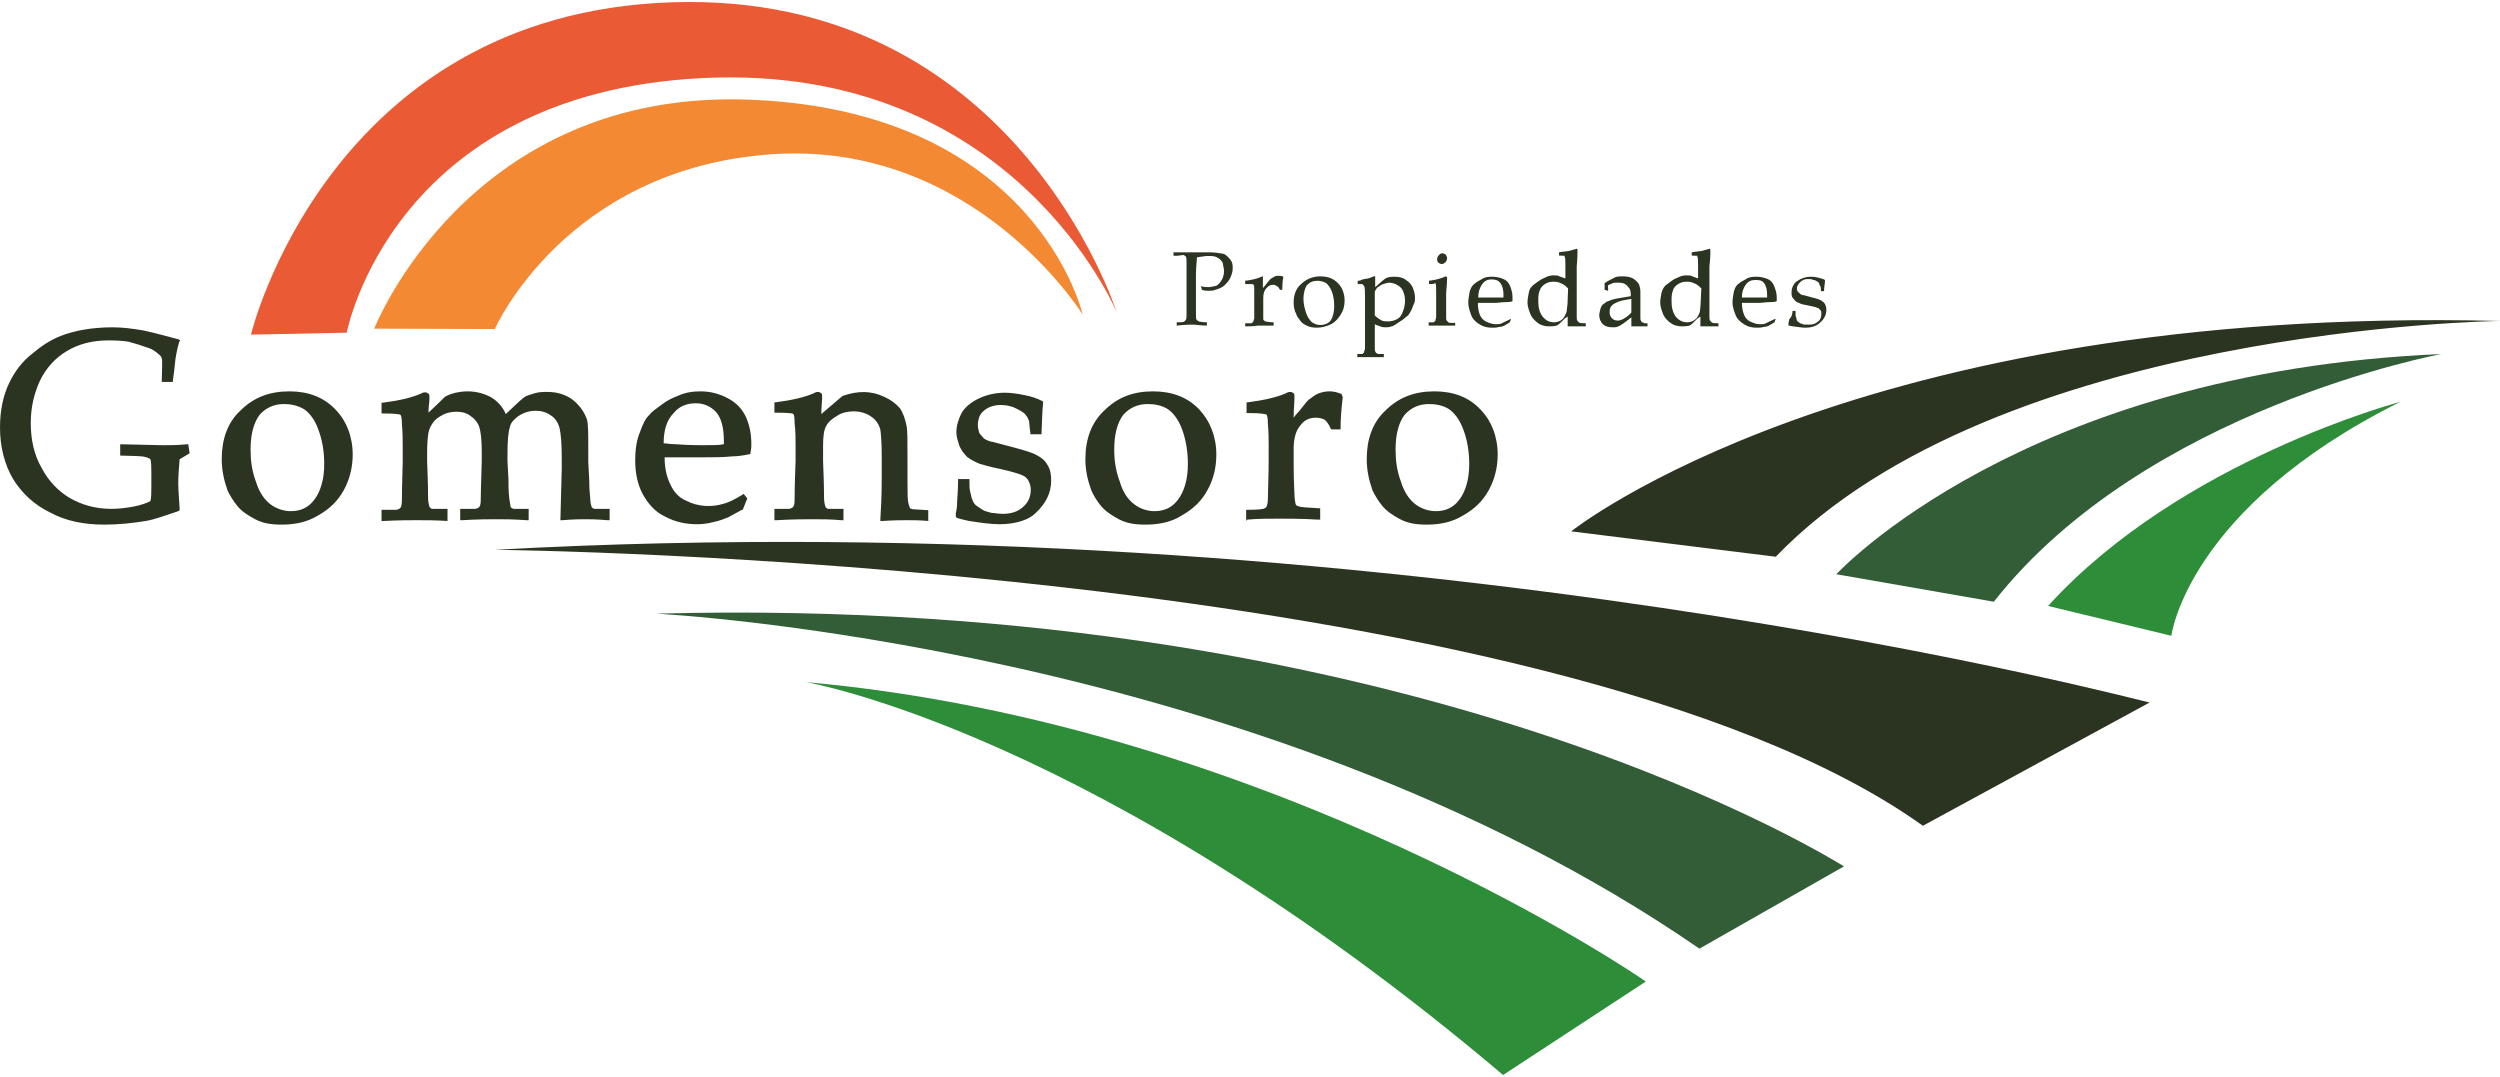 <?xml version="1.0" encoding="UTF-8"?>
<!DOCTYPE svg PUBLIC "-//W3C//DTD SVG 1.1//EN" "http://www.w3.org/Graphics/SVG/1.1/DTD/svg11.dtd">
<svg xmlns="http://www.w3.org/2000/svg" xml:space="preserve" width="130px" height="56px" version="1.1" style="shape-rendering:geometricPrecision; text-rendering:geometricPrecision; image-rendering:optimizeQuality; fill-rule:evenodd; clip-rule:evenodd"
viewBox="0 0 130 55.8"
 xmlns:xlink="http://www.w3.org/1999/xlink">
 <defs>
  <style type="text/css">
   <![CDATA[
    .fil2 {fill:#2B3421}
    .fil1 {fill:#2E8D39}
    .fil0 {fill:#325D37}
    .fil3 {fill:#EA5B35}
    .fil4 {fill:#F48933}
   ]]>
  </style>
 </defs>
 <g id="Capa_x0020_1">
  <path class="fil0" d="M34.11 31.81c0,0 31.25,1.55 54.26,17.42l7.52 -4.28c0,0.05 -21.91,-14.2 -61.78,-13.14zm61.38 -2.05c0,0 9.67,-10.52 31.46,-11.45 0,0 -15.38,2.84 -23.27,12.88l-8.19 -1.43z"/>
  <path class="fil1" d="M41.91 35.37c0,0 15.14,2.56 36.25,20.43l7.42 -4.86c0.05,0 -19.44,-13.41 -43.67,-15.57zm64.59 -3.96l6.41 1.55c0,0 0.82,-6.65 11.92,-12.17 0,0 -11.45,3.03 -18.33,10.62z"/>
  <path class="fil2" d="M81.7 27.53c0,0 14.75,-11.78 48.3,-10.94 0,0 -26.16,0.31 -37.66,12.26l-10.64 -1.32zm-55.97 0.96c0,0 54.94,0.52 74.26,14.35l11.79 -6.41c-0.02,0.05 -39.02,-10.54 -86.05,-7.94zm35.29 -15.3l0 -0.17c0.35,0 0.63,0 0.87,0 0.16,0 0.28,0 0.45,0l0.44 0c0.05,0 0.07,0 0.12,0 0.28,0 0.51,0.05 0.68,0.07 0.16,0.03 0.28,0.17 0.4,0.31 0.12,0.16 0.12,0.28 0.12,0.47 0,0.16 -0.05,0.3 -0.12,0.47 -0.07,0.16 -0.19,0.28 -0.31,0.4 -0.11,0.11 -0.3,0.18 -0.47,0.23 -0.11,0.05 -0.23,0.05 -0.35,0.05 -0.12,0 -0.23,0 -0.35,-0.05l-0.05 -0.19c0.17,0.05 0.28,0.05 0.4,0.05 0.12,0 0.28,-0.05 0.4,-0.07 0.12,-0.07 0.19,-0.16 0.28,-0.3 0.07,-0.12 0.12,-0.29 0.12,-0.45 0,-0.17 -0.05,-0.28 -0.07,-0.45 -0.07,-0.11 -0.17,-0.23 -0.31,-0.28 -0.11,-0.07 -0.3,-0.07 -0.47,-0.07 -0.16,0 -0.35,0.05 -0.56,0.07 0,0.19 -0.05,0.47 -0.05,0.92l0 1.33c0,0.24 0,0.47 0,0.71 0,0.16 0,0.28 0.05,0.3 0.05,0.05 0.05,0.05 0.12,0.08 0.05,0 0.16,0.04 0.4,0.04l0 0.17c-0.31,0 -0.59,-0.05 -0.75,-0.05 -0.07,0 -0.36,0 -0.82,0.05l0 -0.17c0.18,0 0.35,0 0.39,-0.04 0.05,-0.05 0.07,-0.05 0.07,-0.08 0.05,-0.04 0.05,-0.11 0.05,-0.28 0,-0.04 0,-0.28 0,-0.75l0 -1.27c0,-0.23 0,-0.47 0,-0.7 0,-0.16 0,-0.28 -0.05,-0.31 -0.04,-0.04 -0.04,-0.04 -0.11,-0.07 -0.14,0 -0.31,0.07 -0.52,0.03zm3.73 3.68l0 -0.16c0.19,0 0.31,0 0.31,0 0.05,0 0.05,0 0.07,-0.05l0.05 -0.05c0,-0.04 0.04,-0.11 0.04,-0.18 0,-0.47 0,-0.75 0,-0.75l0 -0.31c0,-0.16 0,-0.31 0,-0.47 0,-0.12 0,-0.16 -0.04,-0.19 0,-0.04 -0.05,-0.04 -0.07,-0.04 -0.03,0 -0.17,0 -0.36,0l0 -0.17c0.36,-0.04 0.64,-0.12 0.8,-0.19 0.05,0 0.07,-0.04 0.07,-0.04l0.05 0 0 0.04 0 0.05c0,0.12 0,0.28 0,0.52 0.07,-0.07 0.16,-0.19 0.23,-0.28 0.07,-0.07 0.12,-0.17 0.17,-0.19 0.04,-0.05 0.12,-0.07 0.19,-0.12 0.07,-0.05 0.16,-0.05 0.23,-0.05 0.07,0 0.16,0 0.24,0.05l0 0.05c-0.05,0.23 -0.05,0.44 -0.05,0.63l-0.12 0c-0.05,-0.07 -0.07,-0.16 -0.16,-0.19 -0.05,-0.04 -0.12,-0.07 -0.19,-0.07 -0.17,0 -0.24,0.05 -0.35,0.17 -0.12,0.12 -0.17,0.28 -0.17,0.51l0 0.29c0,0.11 0,0.35 0,0.63 0,0.12 0,0.19 0,0.19 0,0 0,0.04 0.05,0.07l0.05 0.04c0.04,0 0.18,0.05 0.44,0.05l0 0.17c-0.3,0 -0.59,0 -0.82,0 -0.23,0.04 -0.47,0.04 -0.66,0.04zm2.52 -1.22c0,-0.4 0.11,-0.75 0.39,-0.98 0.24,-0.24 0.59,-0.4 0.99,-0.4 0.4,0 0.68,0.11 0.92,0.35 0.23,0.23 0.35,0.56 0.35,0.91 0,0.29 -0.07,0.52 -0.19,0.71 -0.12,0.19 -0.28,0.4 -0.52,0.52 -0.23,0.11 -0.46,0.18 -0.75,0.18 -0.18,0 -0.4,-0.04 -0.51,-0.11 -0.17,-0.07 -0.29,-0.17 -0.36,-0.29 -0.07,-0.11 -0.16,-0.18 -0.18,-0.3 -0.1,-0.17 -0.14,-0.4 -0.14,-0.59zm0.51 -0.21c0,0.24 0.05,0.45 0.12,0.68 0.07,0.24 0.19,0.4 0.3,0.52 0.17,0.12 0.29,0.16 0.47,0.16 0.19,0 0.4,-0.07 0.52,-0.23 0.12,-0.17 0.19,-0.45 0.19,-0.75 0,-0.29 -0.05,-0.57 -0.12,-0.75 -0.07,-0.19 -0.19,-0.36 -0.3,-0.45 -0.12,-0.07 -0.29,-0.12 -0.45,-0.12 -0.23,0 -0.4,0.07 -0.56,0.24 -0.07,0.11 -0.17,0.35 -0.17,0.7zm2.82 -0.77l0 -0.17c0.05,0 0.12,0 0.19,-0.04 0.07,-0.05 0.23,-0.05 0.35,-0.08 0.12,-0.04 0.23,-0.07 0.28,-0.11l0.05 0 0.04 0 0 0.04c0,0 0,0.05 0,0.07 0,0.05 0,0.12 0,0.17l0 0.28c0.31,-0.28 0.52,-0.45 0.57,-0.47 0.12,-0.05 0.23,-0.07 0.44,-0.07 0.24,0 0.45,0.05 0.59,0.17 0.17,0.11 0.28,0.23 0.35,0.39 0.07,0.17 0.12,0.36 0.12,0.52 0,0.12 0,0.24 -0.05,0.31 -0.04,0.11 -0.07,0.18 -0.11,0.28 -0.05,0.09 -0.07,0.16 -0.12,0.23 -0.05,0.07 -0.07,0.12 -0.16,0.17 -0.05,0.04 -0.08,0.07 -0.19,0.16 -0.12,0.07 -0.24,0.17 -0.36,0.24 -0.11,0.07 -0.18,0.11 -0.23,0.11 -0.12,0.05 -0.19,0.05 -0.31,0.05 -0.07,0 -0.18,0 -0.28,-0.05 -0.07,-0.04 -0.18,-0.04 -0.28,-0.11l0 0.51c0,0.47 0,0.71 0,0.75 0,0.07 0,0.17 0.05,0.19 0,0.05 0,0.05 0.05,0.05 0,0 0.04,0.05 0.07,0.05 0,0 0.11,0 0.3,0l0 0.16c-0.23,0 -0.51,0 -0.91,0 -0.19,0 -0.36,0 -0.47,0l0 -0.16 0.23 0c0.05,0 0.07,0 0.07,-0.05 0.05,0 0.05,-0.05 0.05,-0.05 0,-0.05 0.05,-0.12 0.05,-0.19 0,-0.04 0,-0.28 0,-0.8l0 -0.93c0,-0.31 0,-0.64 0,-0.94 0,-0.31 0,-0.52 -0.05,-0.57 0,-0.04 -0.05,-0.04 -0.05,-0.07 0,-0.02 -0.05,-0.04 -0.07,-0.04l-0.21 0zm0.89 1.64c0.07,0.07 0.19,0.16 0.31,0.23 0.11,0.07 0.23,0.07 0.4,0.07 0.16,0 0.3,-0.04 0.44,-0.11 0.14,-0.07 0.24,-0.19 0.31,-0.4 0.07,-0.17 0.11,-0.35 0.11,-0.57 0,-0.21 -0.04,-0.35 -0.11,-0.51 -0.07,-0.17 -0.19,-0.24 -0.31,-0.31 -0.12,-0.07 -0.28,-0.11 -0.4,-0.11 -0.11,0 -0.19,0.04 -0.3,0.07 -0.12,0.02 -0.19,0.11 -0.28,0.16 -0.1,0.05 -0.12,0.17 -0.17,0.23 0,0.05 0,0.12 0,0.19l0 1.06 0 0zm2.82 -1.64l0 -0.17c0.35,-0.04 0.63,-0.12 0.87,-0.23l0.07 0.04c0,0.4 -0.05,0.69 -0.05,0.87l0 0.47c0,0.47 0,0.71 0,0.75 0,0.07 0,0.17 0.05,0.19l0.05 0.05c0,0 0.04,0.05 0.07,0.05 0,0 0.11,0 0.3,0l0 0.14c-0.28,0 -0.47,0 -0.68,0 -0.16,0 -0.4,0 -0.7,0l0 -0.17 0.23 0c0.05,0 0.07,0 0.07,-0.05 0.05,0 0.05,-0.04 0.05,-0.04 0,-0.05 0.04,-0.12 0.04,-0.19 0,-0.05 0,-0.28 0,-0.8l0 -0.47c0,-0.28 0,-0.44 -0.04,-0.47 0,-0.04 -0.05,-0.04 -0.05,-0.07 0.07,0.1 -0.05,0.1 -0.28,0.1zm0.68 -1.6c0.07,0 0.16,0.05 0.19,0.07 0.04,0.07 0.07,0.12 0.07,0.19 0,0.07 -0.05,0.16 -0.07,0.19 -0.05,0.04 -0.12,0.11 -0.19,0.11 -0.07,0 -0.16,-0.04 -0.19,-0.07 -0.05,-0.04 -0.07,-0.11 -0.07,-0.19 0,-0.07 0.05,-0.16 0.07,-0.18 0.03,-0.03 0.1,-0.12 0.19,-0.12zm3.59 3.4l-0.07 0.19c-0.12,0.07 -0.19,0.12 -0.28,0.17 -0.07,0.04 -0.19,0.07 -0.28,0.07 -0.12,0.04 -0.24,0.04 -0.35,0.04 -0.24,0 -0.45,-0.04 -0.64,-0.16 -0.19,-0.12 -0.35,-0.24 -0.44,-0.45 -0.07,-0.18 -0.17,-0.44 -0.17,-0.7 0,-0.19 0.05,-0.4 0.07,-0.56 0.05,-0.17 0.12,-0.29 0.19,-0.36 0.05,-0.04 0.12,-0.11 0.24,-0.18 0.11,-0.07 0.23,-0.12 0.3,-0.17 0.16,-0.07 0.31,-0.07 0.47,-0.07 0.19,0 0.4,0.05 0.56,0.12 0.17,0.07 0.28,0.19 0.36,0.4 0.07,0.19 0.11,0.35 0.11,0.56 0,0.05 0,0.12 0,0.19 -0.11,0.05 -0.23,0.05 -0.35,0.05 -0.19,0 -0.4,0.04 -0.59,0.04l-0.86 0c0,0.28 0.04,0.47 0.11,0.64 0.07,0.16 0.19,0.28 0.35,0.35 0.17,0.07 0.31,0.12 0.47,0.12 0.12,0 0.24,0 0.31,-0.05 0.12,-0.05 0.23,-0.12 0.4,-0.19l0.09 -0.05zm-1.71 -1.1c0.04,0 0.16,0 0.28,0 0.28,0 0.45,0 0.56,0 0.24,0 0.4,0 0.47,0 0,-0.05 0,-0.07 0,-0.12 0,-0.28 -0.04,-0.47 -0.16,-0.63 -0.12,-0.16 -0.28,-0.19 -0.47,-0.19 -0.19,0 -0.35,0.07 -0.47,0.24 -0.12,0.16 -0.21,0.39 -0.21,0.7zm4.2 -2.18l0 -0.17c0.19,-0.04 0.35,-0.04 0.52,-0.07 0.11,-0.04 0.28,-0.07 0.4,-0.12l0.04 0.05c0,0.17 0,0.45 -0.04,0.87l0 0.45 0 1.69c0,0.18 0,0.35 0,0.47 0,0.11 0,0.18 0.04,0.23 0.05,0.05 0.05,0.05 0.07,0.07 0.05,0.05 0.17,0.05 0.36,0.05l0 0.16c-0.24,0 -0.36,0 -0.47,0 -0.07,0 -0.24,0 -0.47,0 0,-0.11 0,-0.28 0,-0.51 -0.07,0.04 -0.17,0.11 -0.28,0.23 -0.12,0.12 -0.19,0.19 -0.29,0.24 -0.16,0.04 -0.28,0.04 -0.4,0.04 -0.18,0 -0.4,-0.04 -0.56,-0.16 -0.16,-0.12 -0.3,-0.24 -0.4,-0.45 -0.07,-0.19 -0.16,-0.4 -0.16,-0.63 0,-0.19 0.04,-0.35 0.07,-0.52 0.02,-0.16 0.11,-0.28 0.19,-0.35 0.04,-0.05 0.16,-0.12 0.3,-0.23 0.16,-0.12 0.31,-0.17 0.45,-0.24 0.11,-0.05 0.23,-0.07 0.35,-0.07 0.12,0 0.23,0 0.3,0.05 0.12,0.04 0.19,0.07 0.31,0.11l0 -0.7c0,-0.23 0,-0.4 -0.05,-0.47 0,-0.05 -0.04,-0.05 -0.04,-0.05 0.11,0.07 0,0.03 -0.24,0.03zm0.47 1.71c-0.12,-0.12 -0.23,-0.23 -0.4,-0.28 -0.12,-0.07 -0.28,-0.07 -0.4,-0.07 -0.16,0 -0.28,0.05 -0.4,0.12 -0.11,0.07 -0.23,0.18 -0.28,0.35 -0.07,0.16 -0.07,0.35 -0.07,0.56 0,0.31 0.07,0.59 0.24,0.8 0.16,0.19 0.35,0.28 0.58,0.28 0.12,0 0.24,-0.04 0.31,-0.07 0.07,-0.05 0.19,-0.12 0.23,-0.23 0.05,-0.12 0.12,-0.19 0.12,-0.31 0,-0.07 0.05,-0.28 0.05,-0.58l0.02 -0.57 0 0zm2.07 0.12l-0.17 -0.05c0,-0.05 0,-0.07 0,-0.16 0,-0.07 0,-0.12 0,-0.19 0.24,-0.16 0.45,-0.24 0.57,-0.31 0.11,-0.04 0.23,-0.04 0.4,-0.04 0.18,0 0.39,0.04 0.51,0.11 0.12,0.08 0.24,0.19 0.31,0.31 0.04,0.12 0.07,0.23 0.07,0.4l0 0.52 0 0.79c0,0.07 0,0.17 0.04,0.19 0,0.05 0.05,0.05 0.05,0.07 0,0 0.05,0 0.12,0.05l0.16 0 0 0.16c-0.16,0 -0.28,0 -0.4,0 -0.11,0 -0.23,0 -0.44,0l0 -0.47c-0.36,0.29 -0.59,0.45 -0.68,0.47 -0.07,0.05 -0.17,0.05 -0.29,0.05 -0.23,0 -0.39,-0.05 -0.51,-0.16 -0.12,-0.12 -0.19,-0.29 -0.19,-0.47 0,-0.12 0.05,-0.24 0.07,-0.36 0.05,-0.11 0.07,-0.18 0.17,-0.23 0.09,-0.05 0.11,-0.12 0.18,-0.12 0.12,-0.05 0.28,-0.12 0.52,-0.16 0.23,-0.05 0.47,-0.07 0.7,-0.12 0,-0.16 0,-0.3 -0.07,-0.4 -0.07,-0.07 -0.11,-0.16 -0.23,-0.23 -0.12,-0.07 -0.24,-0.07 -0.4,-0.07 -0.12,0 -0.19,0 -0.28,0.04 -0.07,0.05 -0.12,0.05 -0.17,0.07l-0.04 0.07c0.02,0.12 0.02,0.19 0,0.24zm1.22 0.42c-0.24,0.05 -0.45,0.07 -0.59,0.12 -0.16,0.05 -0.28,0.12 -0.35,0.16 -0.05,0.05 -0.07,0.07 -0.12,0.12 -0.05,0.07 -0.07,0.19 -0.07,0.31 0,0.11 0.05,0.23 0.12,0.3 0.07,0.07 0.16,0.12 0.3,0.12 0.12,0 0.24,-0.05 0.35,-0.12 0.12,-0.07 0.24,-0.16 0.36,-0.3l0 -0.71zm3.14 -2.25l0 -0.17c0.19,-0.04 0.36,-0.04 0.52,-0.07 0.12,-0.04 0.28,-0.07 0.4,-0.12l0.05 0.05c0,0.17 0,0.45 -0.05,0.87l0 0.45 0 1.69c0,0.18 0,0.35 0,0.47 0,0.11 0,0.18 0.05,0.23 0.04,0.05 0.04,0.05 0.07,0.07 0.04,0.05 0.16,0.05 0.35,0.05l0 0.16c-0.24,0 -0.35,0 -0.47,0 -0.07,0 -0.24,0 -0.47,0 0,-0.11 0,-0.28 0,-0.51 -0.07,0.04 -0.17,0.11 -0.28,0.23 -0.12,0.12 -0.19,0.19 -0.28,0.24 -0.17,0.04 -0.29,0.04 -0.4,0.04 -0.19,0 -0.4,-0.04 -0.57,-0.16 -0.16,-0.12 -0.3,-0.24 -0.4,-0.45 -0.07,-0.19 -0.16,-0.4 -0.16,-0.63 0,-0.19 0.05,-0.35 0.07,-0.52 0.05,-0.16 0.12,-0.28 0.19,-0.35 0.05,-0.05 0.16,-0.12 0.3,-0.23 0.14,-0.12 0.31,-0.17 0.45,-0.24 0.12,-0.05 0.23,-0.07 0.35,-0.07 0.12,0 0.24,0 0.31,0.05 0.11,0.04 0.18,0.07 0.3,0.11l0 -0.7c0,-0.23 0,-0.4 -0.05,-0.47 0,-0.05 -0.04,-0.05 -0.04,-0.05 0.14,0.07 0,0.03 -0.24,0.03zm0.5 1.71c-0.12,-0.12 -0.24,-0.23 -0.4,-0.28 -0.12,-0.07 -0.28,-0.07 -0.4,-0.07 -0.17,0 -0.28,0.05 -0.4,0.12 -0.12,0.07 -0.24,0.18 -0.28,0.35 -0.07,0.16 -0.07,0.35 -0.07,0.56 0,0.31 0.07,0.59 0.23,0.8 0.17,0.19 0.35,0.28 0.59,0.28 0.12,0 0.23,-0.04 0.3,-0.07 0.07,-0.05 0.19,-0.12 0.24,-0.23 0.05,-0.12 0.12,-0.19 0.12,-0.31 0,-0.07 0.04,-0.28 0.04,-0.58l0.03 -0.57 0 0zm3.87 1.57l-0.07 0.19c-0.12,0.07 -0.19,0.12 -0.28,0.17 -0.07,0.04 -0.19,0.07 -0.28,0.07 -0.12,0.04 -0.24,0.04 -0.36,0.04 -0.23,0 -0.44,-0.04 -0.63,-0.16 -0.19,-0.12 -0.35,-0.24 -0.45,-0.45 -0.07,-0.18 -0.18,-0.44 -0.18,-0.7 0,-0.19 0.04,-0.4 0.07,-0.56 0.04,-0.17 0.11,-0.29 0.18,-0.36 0.05,-0.04 0.12,-0.11 0.24,-0.18 0.12,-0.07 0.23,-0.12 0.3,-0.17 0.17,-0.07 0.31,-0.07 0.47,-0.07 0.19,0 0.4,0.05 0.57,0.12 0.16,0.07 0.28,0.19 0.35,0.4 0.07,0.19 0.12,0.35 0.12,0.56 0,0.05 0,0.12 0,0.19 -0.12,0.05 -0.24,0.05 -0.35,0.05 -0.19,0 -0.4,0.04 -0.59,0.04l-0.87 0c0,0.28 0.05,0.47 0.12,0.64 0.07,0.16 0.18,0.28 0.35,0.35 0.16,0.07 0.3,0.12 0.47,0.12 0.12,0 0.23,0 0.3,-0.05 0.12,-0.05 0.24,-0.12 0.4,-0.19l0.12 -0.05zm-1.76 -1.1c0.05,0 0.16,0 0.28,0 0.28,0 0.45,0 0.56,0 0.24,0 0.4,0 0.47,0 0,-0.05 0,-0.07 0,-0.12 0,-0.28 -0.04,-0.47 -0.16,-0.63 -0.12,-0.16 -0.28,-0.16 -0.47,-0.16 -0.19,0 -0.35,0.07 -0.47,0.23 -0.12,0.16 -0.21,0.37 -0.21,0.68zm2.63 0.7l0.16 0c0,0.12 0,0.19 0,0.24 0,0.05 0.05,0.12 0.05,0.19 0,0.07 0.05,0.11 0.12,0.16 0.07,0.05 0.07,0.07 0.16,0.07 0.05,0.05 0.12,0.05 0.17,0.05 0.04,0 0.16,0 0.23,0 0.19,0 0.31,-0.05 0.45,-0.17 0.11,-0.07 0.16,-0.23 0.16,-0.39 0,-0.07 0,-0.17 -0.05,-0.19 -0.04,-0.03 -0.07,-0.12 -0.16,-0.12 -0.07,-0.05 -0.24,-0.07 -0.45,-0.12 -0.18,-0.04 -0.4,-0.07 -0.44,-0.11 -0.12,-0.05 -0.19,-0.07 -0.24,-0.12 -0.04,-0.05 -0.11,-0.12 -0.16,-0.19 -0.05,-0.07 -0.05,-0.16 -0.05,-0.28 0,-0.17 0.05,-0.28 0.12,-0.4 0.07,-0.12 0.19,-0.19 0.35,-0.28 0.17,-0.07 0.31,-0.12 0.52,-0.12 0.11,0 0.23,0 0.4,0.05 0.16,0.04 0.28,0.07 0.35,0.12 0,0.18 -0.05,0.39 -0.05,0.58l-0.16 0c0,-0.12 0,-0.23 -0.05,-0.28 0,-0.05 -0.05,-0.07 -0.05,-0.12 0,-0.04 -0.04,-0.07 -0.11,-0.11 -0.07,-0.05 -0.12,-0.07 -0.19,-0.07 -0.07,-0.05 -0.17,-0.05 -0.28,-0.05 -0.17,0 -0.28,0.05 -0.4,0.16 -0.07,0.07 -0.17,0.19 -0.17,0.31 0,0.07 0,0.12 0.05,0.19 0.05,0.04 0.07,0.07 0.12,0.11 0.05,0.05 0.12,0.07 0.19,0.07l0.44 0.12c0.24,0.05 0.4,0.12 0.47,0.16 0.07,0.05 0.17,0.12 0.19,0.19 0.05,0.07 0.07,0.19 0.07,0.31 0,0.23 -0.12,0.47 -0.31,0.63 -0.18,0.19 -0.46,0.28 -0.79,0.28 -0.17,0 -0.36,-0.04 -0.64,-0.07 -0.16,-0.04 -0.23,-0.04 -0.23,-0.04 0,0 0,0 0,-0.05 0,-0.05 0,-0.05 0,-0.05 0,-0.07 0.04,-0.16 0.04,-0.23 0.05,-0.03 0.17,-0.19 0.17,-0.43zm-18.9 4.84c-0.52,0 -0.94,0.19 -1.27,0.56 -0.3,0.4 -0.47,0.99 -0.47,1.81 0,0.57 0.07,1.11 0.28,1.67 0.17,0.56 0.45,0.94 0.75,1.17 0.31,0.24 0.71,0.36 1.06,0.36 0.52,0 0.92,-0.19 1.22,-0.59 0.31,-0.4 0.52,-1.03 0.52,-1.86 0,-0.7 -0.12,-1.31 -0.31,-1.8 -0.19,-0.52 -0.47,-0.87 -0.75,-1.06 -0.3,-0.19 -0.68,-0.26 -1.03,-0.26zm-0.12 6.27c-0.56,0 -0.98,-0.07 -1.38,-0.28 -0.36,-0.19 -0.68,-0.4 -0.92,-0.68 -0.23,-0.28 -0.4,-0.57 -0.52,-0.82 -0.18,-0.52 -0.3,-1.04 -0.3,-1.62 0,-1.04 0.3,-1.91 0.98,-2.54 0.69,-0.68 1.51,-0.99 2.54,-0.99 0.99,0 1.79,0.31 2.37,0.92 0.59,0.59 0.92,1.43 0.92,2.37 0,0.68 -0.17,1.32 -0.47,1.86 -0.31,0.56 -0.75,0.98 -1.34,1.31 -0.54,0.33 -1.15,0.47 -1.88,0.47zm-9.39 -0.19l0 -0.58 0.07 0c0.68,0 0.8,-0.05 0.8,-0.05 0.07,0 0.12,-0.05 0.12,-0.05 0.04,0 0.04,-0.04 0.07,-0.07 0.04,-0.07 0.07,-0.23 0.07,-0.45 0.04,-1.31 0.04,-1.8 0.04,-1.9l0 -0.8c0,-0.35 0,-0.75 -0.04,-1.15 0,-0.35 -0.05,-0.44 -0.05,-0.44 0,-0.05 -0.05,-0.05 -0.12,-0.07 -0.04,0 -0.16,-0.05 -0.82,-0.05l-0.12 0 0 -0.56 0.07 0c0.92,-0.12 1.55,-0.28 1.98,-0.47 0.11,-0.07 0.18,-0.07 0.23,-0.07 0.07,0 0.12,0.04 0.17,0.07 0.04,0.05 0.04,0.07 0.04,0.16 0,0.05 0,0.07 0,0.12 0,0.23 -0.04,0.56 -0.04,0.99 0.11,-0.17 0.28,-0.31 0.39,-0.47 0.19,-0.24 0.31,-0.4 0.4,-0.47 0.17,-0.12 0.31,-0.24 0.47,-0.31 0.4,-0.16 0.8,-0.16 1.18,0l0.04 0 0.07 0.17 0 0.04c-0.07,0.59 -0.11,1.11 -0.11,1.58l0 0.07 -0.47 0 -0.05 -0.05c-0.07,-0.19 -0.19,-0.35 -0.3,-0.45 -0.12,-0.07 -0.29,-0.11 -0.47,-0.11 -0.31,0 -0.59,0.11 -0.8,0.4 -0.24,0.28 -0.35,0.68 -0.35,1.22l0 0.68c0,0.3 0,0.87 0.04,1.62 0,0.35 0.05,0.47 0.05,0.51 0,0.07 0.05,0.12 0.05,0.12 0,0 0.04,0.05 0.11,0.05 0.07,0.05 0.36,0.07 1.06,0.11l0.07 0 0 0.59 -0.12 0c-0.79,-0.05 -1.45,-0.05 -2.02,-0.05 -0.56,0 -1.15,0 -1.66,0.05l-0.05 0.07zm-5.12 -6.08c-0.51,0 -0.94,0.19 -1.27,0.56 -0.3,0.4 -0.47,0.99 -0.47,1.81 0,0.57 0.08,1.11 0.29,1.67 0.16,0.56 0.44,0.94 0.75,1.17 0.3,0.24 0.7,0.36 1.05,0.36 0.52,0 0.92,-0.19 1.22,-0.59 0.31,-0.4 0.52,-1.03 0.52,-1.86 0,-0.7 -0.12,-1.31 -0.3,-1.8 -0.19,-0.52 -0.47,-0.87 -0.75,-1.06 -0.31,-0.19 -0.66,-0.26 -1.04,-0.26zm-0.12 6.27c-0.56,0 -0.98,-0.07 -1.38,-0.28 -0.35,-0.19 -0.68,-0.4 -0.92,-0.68 -0.23,-0.28 -0.4,-0.57 -0.51,-0.82 -0.19,-0.52 -0.31,-1.04 -0.31,-1.62 0,-1.04 0.31,-1.91 0.99,-2.54 0.68,-0.68 1.5,-0.99 2.53,-0.99 0.99,0 1.79,0.31 2.38,0.92 0.58,0.61 0.91,1.43 0.91,2.37 0,0.68 -0.16,1.32 -0.47,1.86 -0.3,0.56 -0.75,0.98 -1.34,1.31 -0.51,0.33 -1.15,0.47 -1.88,0.47zm-7.6 -0.02c-0.4,0 -0.92,-0.07 -1.57,-0.17 -0.57,-0.12 -0.59,-0.16 -0.64,-0.16 0,0 -0.05,-0.05 -0.05,-0.12 0,-0.05 0,-0.07 0,-0.12 0.05,-0.18 0.07,-0.4 0.07,-0.56 0,-0.19 0.05,-0.56 0.05,-1.15l0 -0.07 0.59 0 0 0.07c0,0.23 0,0.47 0.04,0.59 0.05,0.16 0.05,0.28 0.12,0.44 0.05,0.12 0.12,0.24 0.24,0.31 0.11,0.07 0.23,0.16 0.35,0.23 0.12,0.05 0.23,0.07 0.4,0.12 0.12,0 0.35,0.05 0.59,0.05 0.44,0 0.79,-0.12 1.05,-0.36 0.26,-0.23 0.4,-0.51 0.4,-0.91 0,-0.17 -0.05,-0.31 -0.12,-0.45 -0.07,-0.14 -0.18,-0.23 -0.35,-0.3 -0.16,-0.07 -0.56,-0.19 -1.1,-0.31 -0.59,-0.12 -0.94,-0.23 -1.11,-0.28 -0.28,-0.12 -0.47,-0.23 -0.63,-0.35 -0.16,-0.17 -0.28,-0.31 -0.4,-0.57 -0.07,-0.23 -0.16,-0.47 -0.16,-0.7 0,-0.35 0.11,-0.7 0.28,-1.03 0.19,-0.31 0.52,-0.57 0.91,-0.75 0.4,-0.19 0.87,-0.29 1.34,-0.29 0.28,0 0.64,0.05 0.99,0.12 0.4,0.07 0.7,0.19 0.94,0.31l0.05 0.04 0 0.07c-0.05,0.47 -0.05,0.99 -0.08,1.55l0 0.07 -0.58 0 0 -0.07c-0.05,-0.3 -0.05,-0.51 -0.07,-0.63 -0.05,-0.07 -0.07,-0.19 -0.12,-0.23 -0.05,-0.08 -0.12,-0.17 -0.24,-0.24 -0.11,-0.07 -0.28,-0.16 -0.44,-0.23 -0.19,-0.07 -0.4,-0.12 -0.68,-0.12 -0.35,0 -0.68,0.12 -0.87,0.3 -0.24,0.19 -0.31,0.47 -0.31,0.76 0,0.16 0.05,0.28 0.07,0.39 0.08,0.12 0.17,0.19 0.24,0.29 0.12,0.07 0.28,0.16 0.47,0.18l1.1 0.29c0.59,0.16 0.99,0.28 1.18,0.4 0.23,0.11 0.44,0.28 0.56,0.51 0.16,0.24 0.19,0.52 0.19,0.82 0,0.64 -0.28,1.18 -0.8,1.67 -0.33,0.35 -1.03,0.59 -1.9,0.59zm-3.57 -0.17l-0.12 0c-0.44,-0.04 -0.8,-0.04 -1.1,-0.04 -0.24,0 -0.68,0 -1.27,0.04l-0.12 0 0 -0.12c0.07,-1.1 0.07,-1.8 0.07,-2.08l0 -1.16c0,-0.7 -0.04,-1.15 -0.07,-1.38 -0.07,-0.28 -0.23,-0.52 -0.47,-0.68 -0.23,-0.17 -0.56,-0.28 -0.91,-0.28 -0.31,0 -0.64,0.07 -0.87,0.23 -0.28,0.17 -0.45,0.31 -0.56,0.52 -0.12,0.19 -0.17,0.52 -0.17,1.03l0 0.82c0.05,1.18 0.05,1.81 0.05,1.9 0,0.19 0.04,0.36 0.07,0.45 0,0.05 0.05,0.05 0.05,0.07 0,0 0.04,0.05 0.11,0.05 0,0 0.12,0 0.71,0l0.07 0 0 0.59 -0.12 0c-0.56,-0.05 -1.03,-0.05 -1.5,-0.05 -0.35,0 -0.99,0 -1.86,0.05l-0.11 0 0 -0.59 0.75 0c0.07,0 0.16,-0.05 0.16,-0.05 0.05,-0.04 0.07,-0.04 0.07,-0.07 0.05,-0.05 0.07,-0.16 0.07,-0.45 0,-0.04 0,-0.68 0.05,-1.92l0 -0.8c0,-0.35 0,-0.75 -0.05,-1.15 0,-0.35 -0.04,-0.45 -0.04,-0.45 0,-0.04 -0.05,-0.04 -0.08,-0.07 -0.04,0 -0.16,-0.04 -0.82,-0.04l-0.11 0 0 -0.54 0.07 0c0.91,-0.12 1.55,-0.28 1.97,-0.47 0.12,-0.07 0.19,-0.07 0.23,-0.07 0.07,0 0.12,0.04 0.17,0.07 0.04,0.05 0.04,0.07 0.04,0.16 0,0.05 0,0.07 0,0.12 0,0.12 -0.04,0.4 -0.04,0.8l1.1 -0.94c0.8,-0.28 1.5,-0.28 2.18,0.05 0.36,0.16 0.59,0.35 0.8,0.58 0.17,0.24 0.28,0.57 0.35,0.92 0.05,0.19 0.05,0.75 0.05,1.69l0 1.17c0,0.59 0,0.99 0.05,1.18 0.04,0.16 0.07,0.18 0.07,0.23 0.05,0.05 0.07,0.05 0.16,0.07l0.8 0.05 0 0.56 0.12 0zm-13.88 -4.04c0.12,0 0.36,0.05 0.64,0.05 0.68,0.05 1.15,0.05 1.38,0.05 0.52,0 0.87,0 1.11,-0.05 0,-0.07 0,-0.12 0,-0.16 0,-0.68 -0.12,-1.18 -0.4,-1.51 -0.28,-0.3 -0.64,-0.46 -1.06,-0.46 -0.47,0 -0.87,0.16 -1.15,0.51 -0.35,0.35 -0.52,0.87 -0.52,1.57zm1.74 4.21c-0.59,0 -1.15,-0.12 -1.67,-0.4 -0.51,-0.24 -0.86,-0.64 -1.15,-1.15 -0.28,-0.52 -0.4,-1.11 -0.4,-1.79 0,-0.51 0.07,-1.03 0.24,-1.43 0.16,-0.45 0.3,-0.75 0.52,-0.94 0.11,-0.16 0.35,-0.3 0.63,-0.52 0.28,-0.21 0.56,-0.35 0.82,-0.44 0.35,-0.17 0.75,-0.24 1.18,-0.24 0.51,0 0.98,0.12 1.43,0.36 0.44,0.23 0.75,0.56 0.94,0.98 0.18,0.4 0.28,0.87 0.28,1.39 0,0.11 0,0.28 -0.05,0.47l0 0.07 -0.07 0c-0.3,0.07 -0.63,0.11 -0.87,0.11 -0.47,0.05 -0.98,0.05 -1.45,0.05l-2.07 0c0,0.59 0.12,1.06 0.31,1.43 0.18,0.4 0.46,0.68 0.82,0.83 0.58,0.3 1.27,0.35 1.92,0.16 0.28,-0.07 0.59,-0.23 0.99,-0.47l0.07 -0.05 0.19 0.24 -0.24 0.59 -0.04 0c-0.31,0.18 -0.57,0.3 -0.71,0.39 -0.19,0.07 -0.47,0.19 -0.75,0.24 -0.26,0.07 -0.54,0.12 -0.87,0.12zm-12.98 -0.17c-0.64,-0.04 -1.15,-0.04 -1.58,-0.04 -0.39,0 -0.93,0 -1.73,0.04l-0.12 0 0 -0.58 0.75 0c0.07,0 0.17,-0.05 0.17,-0.05 0.04,-0.05 0.07,-0.05 0.07,-0.07 0.04,-0.05 0.07,-0.17 0.07,-0.45 0,-0.05 0,-0.68 0.04,-1.92l0 -0.8c0,-0.35 0,-0.75 -0.04,-1.15 0,-0.35 -0.05,-0.45 -0.05,-0.45 0,-0.05 -0.05,-0.05 -0.07,-0.07 -0.05,0 -0.17,-0.05 -0.82,-0.05l-0.12 0 0 -0.56 0.07 0c0.92,-0.12 1.55,-0.28 1.97,-0.47 0.12,-0.07 0.19,-0.07 0.24,-0.07 0.07,0 0.11,0.05 0.16,0.07 0.05,0.05 0.05,0.07 0.05,0.17 0,0.04 0,0.07 0,0.11 0,0.17 -0.05,0.4 -0.05,0.71l0.71 -0.68c0.16,-0.17 0.18,-0.17 0.23,-0.19 0.12,-0.07 0.28,-0.12 0.47,-0.17 0.19,-0.04 0.4,-0.07 0.63,-0.07 0.45,0 0.87,0.12 1.22,0.31 0.31,0.19 0.59,0.47 0.76,0.87l0.63 -0.59c0.16,-0.16 0.28,-0.23 0.35,-0.3 0.12,-0.07 0.28,-0.12 0.52,-0.19 0.23,-0.07 0.44,-0.07 0.68,-0.07 0.52,0 0.99,0.16 1.34,0.44 0.35,0.29 0.58,0.64 0.7,0.99 0.07,0.23 0.07,0.75 0.07,1.5l0 0.71 0.05 0.94c0,0.56 0.05,0.86 0.05,0.93 0,0.19 0.04,0.36 0.07,0.45 0,0.06 0.11,0.12 0.16,0.12 0,0 0.12,0 0.7,0l0.08 0 0 0.59 -0.12 0c-0.56,-0.05 -0.94,-0.05 -1.15,-0.05 -0.19,0 -0.59,0 -1.18,0.05l-0.11 0 0.07 -2.68 0 -0.59c0,-0.75 -0.05,-1.27 -0.12,-1.55 -0.07,-0.23 -0.19,-0.47 -0.45,-0.63 -0.23,-0.17 -0.51,-0.24 -0.79,-0.24 -0.36,0 -0.68,0.12 -0.94,0.31 -0.19,0.16 -0.36,0.3 -0.4,0.56 -0.07,0.19 -0.12,0.64 -0.12,1.32l0 0.44 0.05 0.94c0,0.56 0.01,0.88 0.11,1.41 0,0.06 0.12,0.12 0.17,0.12 0,0 0.12,0 0.7,0l0.07 0 0 0.59 -0.11 0c-0.69,-0.05 -1.18,-0.05 -1.58,-0.05 -0.3,0 -0.91,0 -1.78,0.05l-0.09 0 0 -0.59 0.75 0c0.11,0 0.16,-0.05 0.18,-0.05 0.05,-0.04 0.07,-0.04 0.07,-0.07 0.05,-0.05 0.07,-0.16 0.07,-0.45 0,-0.04 0,-0.39 0.05,-1.92l0 -0.52c0,-0.56 -0.05,-0.98 -0.12,-1.22 -0.07,-0.23 -0.23,-0.44 -0.44,-0.58 -0.19,-0.17 -0.47,-0.24 -0.75,-0.24 -0.24,0 -0.52,0.05 -0.71,0.16 -0.23,0.12 -0.4,0.24 -0.51,0.4 -0.12,0.17 -0.19,0.31 -0.24,0.52 -0.05,0.31 -0.07,0.68 -0.07,1.1l0 0.4c0.05,1.18 0.05,1.81 0.05,1.9 0,0.19 0.04,0.36 0.07,0.45 0,0.05 0.05,0.05 0.05,0.07 0,0 0.04,0.05 0.11,0.05 0,0 0.12,0 0.71,0l0.07 0 0 0.63zm-8.5 -6.08c-0.52,0 -0.94,0.19 -1.27,0.56 -0.3,0.4 -0.47,0.99 -0.47,1.81 0,0.57 0.07,1.11 0.28,1.67 0.17,0.56 0.45,0.94 0.75,1.17 0.31,0.24 0.71,0.36 1.06,0.36 0.52,0 0.92,-0.19 1.22,-0.59 0.31,-0.4 0.52,-1.03 0.52,-1.86 0,-0.7 -0.12,-1.31 -0.31,-1.8 -0.18,-0.52 -0.47,-0.87 -0.75,-1.06 -0.33,-0.19 -0.68,-0.26 -1.03,-0.26zm-0.12 6.27c-0.56,0 -0.98,-0.07 -1.38,-0.28 -0.36,-0.19 -0.69,-0.4 -0.92,-0.68 -0.23,-0.28 -0.4,-0.57 -0.52,-0.82 -0.18,-0.52 -0.3,-1.04 -0.3,-1.62 0,-1.04 0.3,-1.91 0.98,-2.54 0.69,-0.68 1.51,-0.99 2.54,-0.99 0.99,0 1.78,0.31 2.37,0.92 0.59,0.59 0.92,1.43 0.92,2.37 0,0.68 -0.17,1.32 -0.47,1.86 -0.31,0.56 -0.75,0.98 -1.34,1.31 -0.54,0.33 -1.17,0.47 -1.88,0.47zm-9.23 0c-1.05,0 -2.01,-0.19 -2.81,-0.63 -0.83,-0.4 -1.46,-0.99 -1.93,-1.74 -0.44,-0.75 -0.68,-1.67 -0.68,-2.68 0,-0.91 0.17,-1.66 0.47,-2.3 0.3,-0.63 0.7,-1.15 1.22,-1.55 0.47,-0.4 0.94,-0.7 1.46,-0.91 0.75,-0.29 1.66,-0.45 2.72,-0.45 0.52,0 1.03,0.07 1.57,0.16 0.57,0.12 1.18,0.29 1.86,0.47l0.07 0.05 -0.05 0.07c-0.07,0.24 -0.12,0.45 -0.16,0.68 -0.05,0.19 -0.07,0.68 -0.17,1.34l0 0.07 -0.58 0 0.02 -0.82c0,-0.12 0,-0.19 0,-0.28 0,-0.05 0,-0.12 -0.07,-0.24 -0.12,-0.11 -0.28,-0.28 -0.56,-0.4 -0.45,-0.16 -0.83,-0.28 -1.11,-0.35 -0.28,-0.05 -0.63,-0.07 -1.06,-0.07 -0.82,0 -1.57,0.19 -2.18,0.57 -0.58,0.35 -1.05,0.86 -1.38,1.54 -0.31,0.69 -0.47,1.39 -0.47,2.19 0,0.87 0.18,1.67 0.56,2.32 0.35,0.68 0.87,1.22 1.46,1.57 0.63,0.36 1.33,0.57 2.18,0.57 0.4,0 0.75,-0.05 1.15,-0.12 0.35,-0.07 0.63,-0.16 0.87,-0.28 0.05,-0.17 0.05,-0.45 0.05,-0.8l0 -0.75c0,-0.56 -0.05,-0.63 -0.05,-0.63 0,0 -0.05,-0.07 -0.28,-0.12 -0.17,-0.05 -0.59,-0.05 -1.22,-0.07l-0.07 0 0 -0.59 2.2 0.05c0.4,0 0.82,0 1.27,-0.05l0.07 0 0.07 0.47 -0.52 0.31c-0.04,0.47 -0.07,0.86 -0.07,1.26 0,0.4 0.05,0.83 0.07,1.32l0 0.07 -0.07 0.05c-0.68,0.23 -1.26,0.44 -1.69,0.51 -0.72,0.12 -1.47,0.19 -2.16,0.19z"/>
  <path class="fil3" d="M13.05 17.3c0,0 4,-16.67 21.86,-17.28 17.87,-0.61 23.15,16.1 23.15,16.1 0,0 -5.37,-12.96 -21.53,-12.16 -16.15,0.8 -18.5,13.24 -18.5,13.24l-4.98 0.1z"/>
  <path class="fil4" d="M19.46 16.99c0,0 4.91,-12.56 19.68,-11.9 14.77,0.65 17.16,11.17 17.16,11.17 0,0 -5.66,-9.13 -16.29,-8.33 -10.64,0.8 -14.28,9.08 -14.28,9.08l-6.27 -0.02z"/>
 </g>
</svg>
